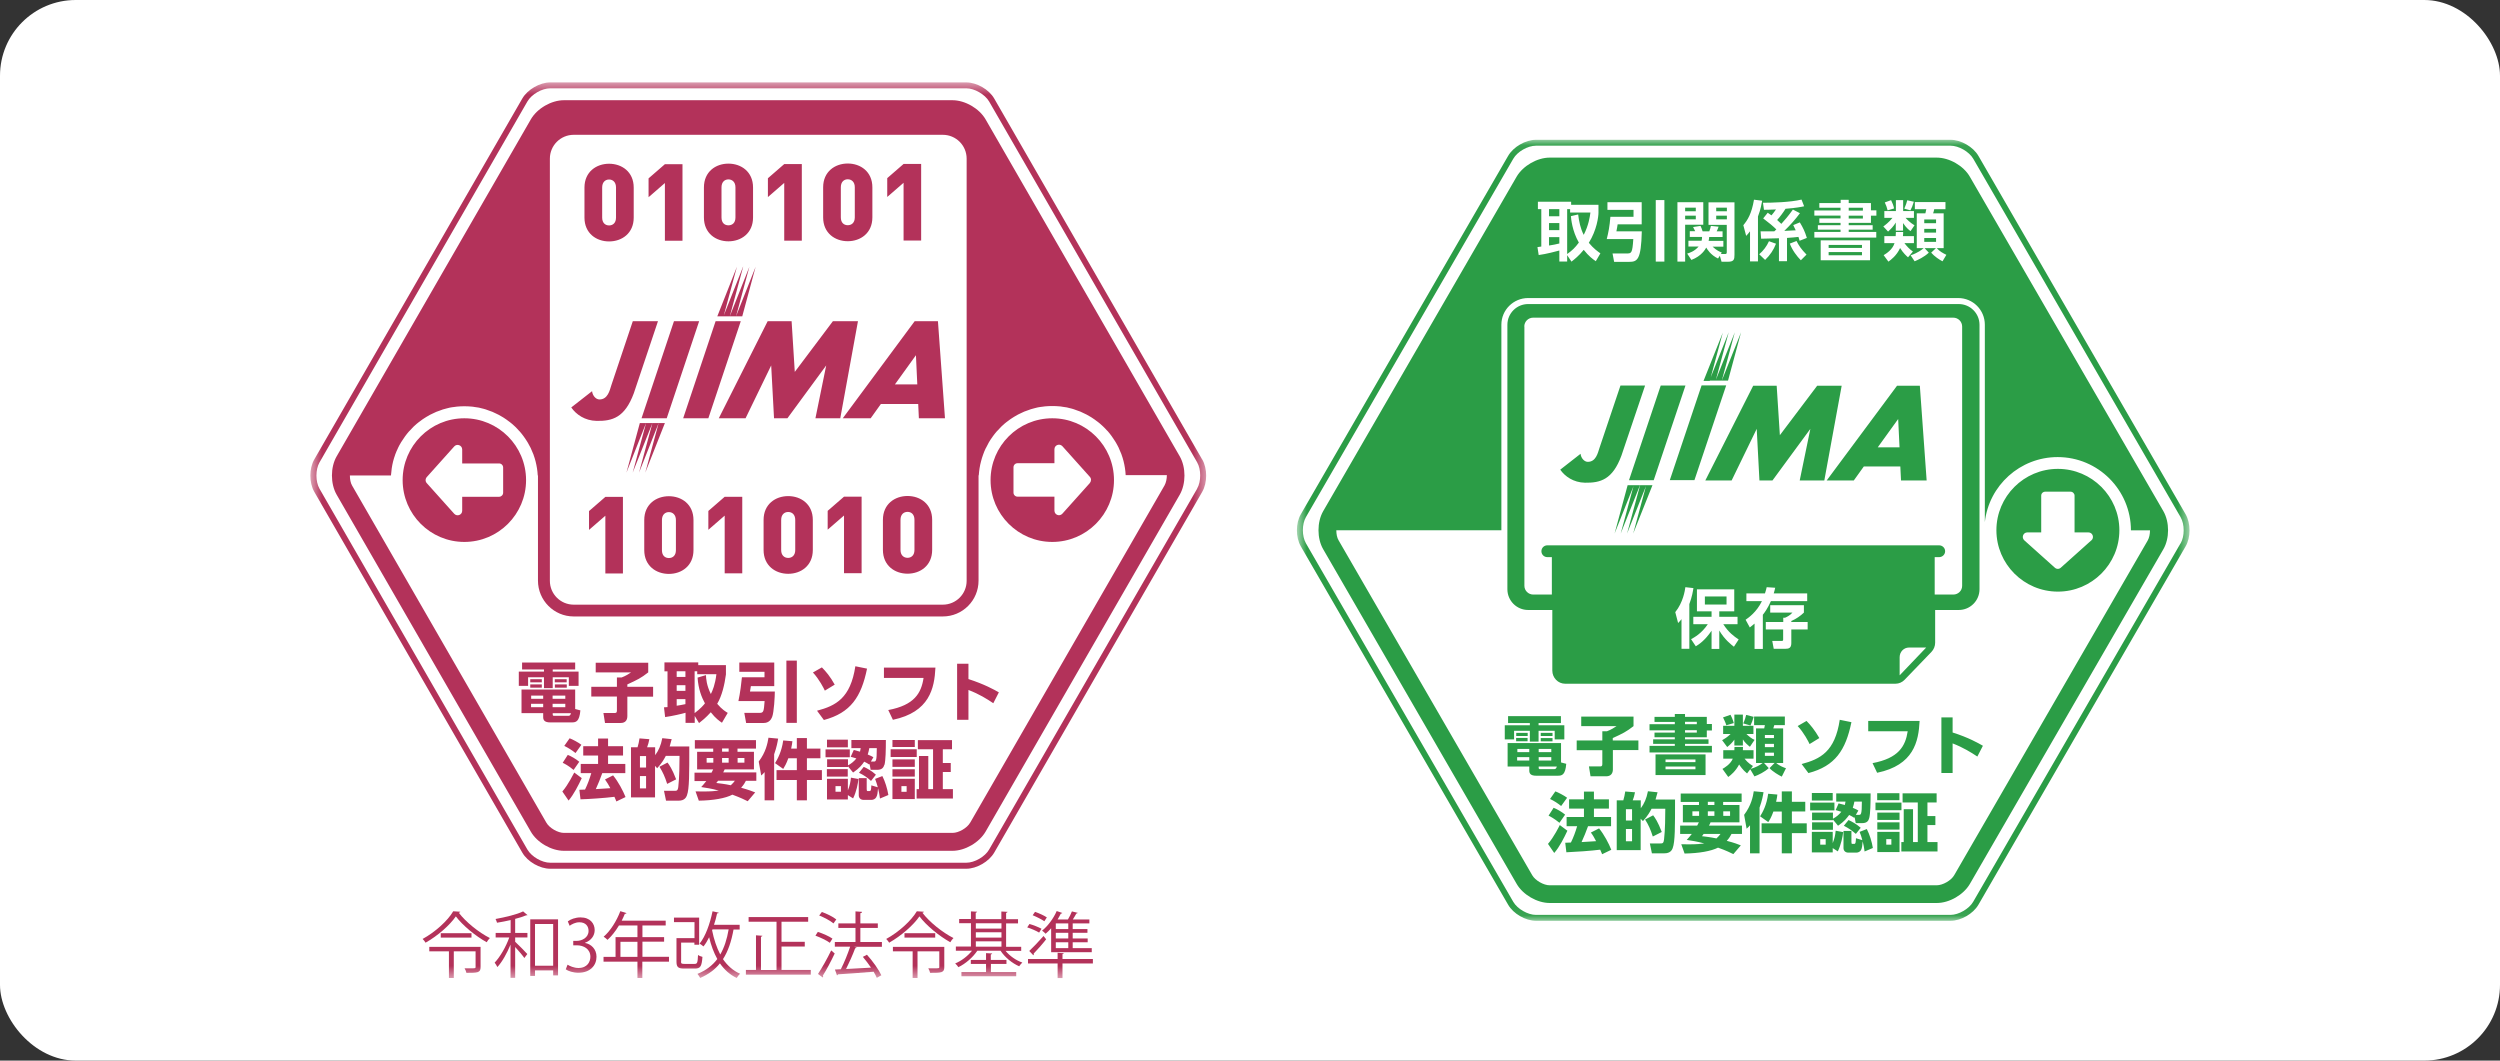<svg width="198" height="84" viewBox="0 0 198 84" fill="none" xmlns="http://www.w3.org/2000/svg">
<rect x="0" y="0" width="198" height="84" fill="#333333" stroke="none"/>
<rect width="198" height="84" rx="6" fill="white"/>
<mask id="mask0_1255_1935" style="mask-type:luminance" maskUnits="userSpaceOnUse" x="24" y="6" width="72" height="72">
<path d="M95.532 6.526H24.585V77.474H95.532V6.526Z" fill="white"/>
</mask>
<g mask="url(#mask0_1255_1935)">
<path d="M36.776 33.128C34.081 33.128 31.889 35.32 31.889 38.025C31.889 40.729 34.081 42.921 36.776 42.921C39.471 42.921 41.664 40.729 41.664 38.025C41.664 35.32 39.471 33.128 36.776 33.128ZM39.849 39.022C39.849 39.201 39.705 39.345 39.525 39.345H36.606V40.45C36.606 40.783 36.201 40.935 35.977 40.693L33.803 38.267C33.677 38.132 33.677 37.926 33.803 37.782L35.977 35.356C36.192 35.114 36.606 35.266 36.606 35.599V36.704H39.525C39.705 36.704 39.849 36.848 39.849 37.027V39.031V39.022ZM83.341 33.128C80.645 33.128 78.453 35.32 78.453 38.025C78.453 40.729 80.645 42.921 83.341 42.921C86.036 42.921 88.228 40.729 88.228 38.025C88.228 35.32 86.036 33.128 83.341 33.128ZM86.314 38.258L84.14 40.684C83.916 40.935 83.511 40.774 83.511 40.441V39.336H80.592C80.412 39.336 80.268 39.192 80.268 39.013V37.009C80.268 36.83 80.412 36.686 80.592 36.686H83.511V35.581C83.511 35.248 83.916 35.096 84.14 35.338L86.314 37.764C86.44 37.899 86.44 38.105 86.314 38.249M45.967 56.262L45.554 56.154V54.609H41.304V56.478H43.02V56.801C43.02 57.044 43.146 57.214 43.568 57.214H45.284C45.608 57.214 45.886 57.169 45.967 56.262ZM43.02 56.011H42.059V55.741H43.02V56.011ZM43.02 55.346H42.068V55.094H43.02V55.346ZM43.766 55.094H44.772V55.346H43.766V55.094ZM43.766 55.741H44.772V56.011H43.766V55.741ZM44.961 56.693H43.874C43.793 56.693 43.775 56.648 43.775 56.577V56.487H45.221C45.167 56.693 45.096 56.693 44.97 56.693M41.825 54.322H41.089V53.19H43.083V53.019H41.349V52.471H45.554V53.019H43.775V53.19H45.823V54.322H45.051V53.639H43.775V54.501H43.083V53.639H41.825V54.322ZM44.88 54.043H43.937V53.791H44.88V54.043ZM41.996 54.205H42.912V54.465H41.996V54.205ZM43.946 54.205H44.889V54.465H43.946V54.205ZM42.912 54.043H41.996V53.791H42.912V54.043ZM51.726 55.175H49.686V56.72C49.686 57.035 49.525 57.259 49.165 57.259H47.916L47.791 56.469H48.671C48.761 56.469 48.86 56.469 48.86 56.289V55.166H46.83V54.394H48.86V53.657H49.228C49.534 53.549 49.857 53.342 49.983 53.252H47.18V52.489H51.34V53.252C50.773 53.702 50.468 53.845 49.686 54.205V54.394H51.726V55.166V55.175ZM56.299 56.415C56.667 56.891 56.99 57.116 57.179 57.241L57.637 56.46C57.485 56.37 57.179 56.19 56.802 55.741C57.179 55.112 57.386 54.223 57.494 53.414V52.678H55.301V52.462H52.624V53.172H52.867V56.002C52.696 56.02 52.678 56.02 52.588 56.02L52.678 56.792C53.253 56.711 54.026 56.532 54.295 56.451V57.25H55.023V56.702L55.364 57.268C55.571 57.107 55.894 56.855 56.299 56.406M54.286 55.768C54.044 55.822 53.765 55.867 53.594 55.894V55.373H54.286V55.768ZM54.286 54.717H53.594V54.268H54.286V54.717ZM54.286 53.612H53.594V53.163H54.286V53.612ZM55.014 53.163H55.221V53.396H56.739C56.64 54.223 56.433 54.708 56.299 54.968C55.957 54.277 55.921 53.738 55.912 53.468L55.248 53.666C55.31 54.582 55.571 55.229 55.831 55.705C55.742 55.822 55.49 56.127 55.014 56.478V53.163ZM63.109 57.25H62.282V52.318H63.109V57.25ZM60.548 53.639V53.208H58.554V52.471H61.321V54.34H59.47C59.434 54.546 59.434 54.564 59.398 54.771H61.366C61.366 55.121 61.303 56.424 61.15 56.792C61.069 56.999 60.881 57.259 60.494 57.259H59.093L58.949 56.46H60.162C60.485 56.46 60.494 56.334 60.557 55.525H58.482C58.617 54.923 58.733 53.98 58.76 53.639H60.548ZM65.247 57.017L64.708 56.289C66.199 55.894 67.358 55.301 67.744 52.767L68.67 52.956C68.212 55.193 67.376 56.46 65.247 57.026M65.328 54.699C65.247 54.519 64.879 53.791 64.384 53.261L65.094 52.857C65.418 53.19 65.741 53.558 66.109 54.223L65.328 54.699ZM73.144 53.693H70.008V52.875H74.087C74.006 54.519 73.62 56.397 70.718 57.008L70.35 56.235C72.416 55.849 72.964 54.897 73.144 53.702M76.701 53.782C77.959 54.187 78.75 54.627 79.109 54.834L78.669 55.696C78.166 55.355 77.564 54.977 76.701 54.645V57.008H75.803V52.57H76.701V53.774V53.782ZM46.048 58.984L45.581 59.64C45.311 59.425 45.033 59.245 44.691 59.074L45.114 58.472C45.302 58.535 45.85 58.823 46.039 58.984M44.961 59.784C45.185 59.865 45.617 60.107 45.877 60.332L45.428 60.979C45.006 60.628 44.727 60.494 44.566 60.413L44.97 59.784H44.961ZM48.563 61.419C48.968 61.913 49.345 62.632 49.543 63.126L48.815 63.476C48.77 63.368 48.761 63.315 48.662 63.108C47.962 63.198 46.686 63.288 45.976 63.306L45.886 62.551C46.021 62.551 46.29 62.533 46.335 62.533C46.533 62.129 46.695 61.697 46.83 61.23H45.994V60.503H47.368V59.838H46.192V59.101H47.368V58.49H48.159V59.101H49.345V59.838H48.159V60.503H49.525V61.23H47.701C47.548 61.662 47.377 62.084 47.189 62.497C47.27 62.497 48.204 62.434 48.339 62.425C48.222 62.201 48.069 61.94 47.916 61.733L48.572 61.401L48.563 61.419ZM46.075 61.626C45.823 62.174 45.437 62.928 45.033 63.404L44.538 62.686C45.015 62.138 45.428 61.266 45.482 61.185L46.084 61.635L46.075 61.626ZM53.217 58.544L52.453 58.463C52.337 59.056 52.166 59.434 51.888 59.811V59.182H51.25C51.34 58.957 51.366 58.832 51.429 58.544L50.648 58.481C50.621 58.688 50.558 58.993 50.495 59.182H49.974V63.153H51.879V60.655L52.049 60.844C52.435 60.422 52.606 60.107 52.732 59.865H53.819C53.819 60.404 53.81 61.59 53.72 62.326C53.684 62.632 53.577 62.632 53.442 62.632H52.588L52.75 63.413H53.756C54.214 63.413 54.349 63.144 54.403 63C54.601 62.479 54.592 61.248 54.592 59.119H53.038C53.091 58.948 53.127 58.823 53.199 58.535M51.169 62.443H50.684V61.464H51.169V62.443ZM51.169 60.79H50.684V59.883H51.169V60.79ZM52.84 62.084C52.66 61.518 52.507 61.176 52.229 60.727L52.867 60.395C53.011 60.584 53.244 60.916 53.55 61.724L52.84 62.084ZM57.395 60.934H59.713V59.541H58.41V59.29H59.874V58.616H55.032V59.29H56.487V59.541H55.212V60.934H56.487C56.469 60.979 56.398 61.105 56.353 61.194H55.005V61.859H55.939C55.778 62.066 55.652 62.21 55.535 62.335C55.885 62.389 56.353 62.452 56.928 62.614C56.667 62.65 56.317 62.686 55.679 62.686C55.463 62.686 55.346 62.686 55.086 62.677L55.346 63.413C56.496 63.395 57.458 63.225 58.006 62.937C58.661 63.18 59.012 63.351 59.218 63.458L59.811 62.758C59.605 62.677 59.29 62.551 58.697 62.389C58.904 62.156 59.003 61.985 59.075 61.841H59.901V61.176H57.278C57.35 61.042 57.368 60.997 57.404 60.916M56.496 60.404H55.966V60.035H56.496V60.404ZM58.419 60.035H58.958V60.404H58.419V60.035ZM57.188 59.281H57.709V59.532H57.188V59.281ZM57.188 60.035H57.709V60.404H57.188V60.035ZM58.203 61.832C58.122 61.94 58.051 62.039 57.88 62.192C57.386 62.084 57.008 62.048 56.73 62.012C56.811 61.922 56.82 61.895 56.874 61.832H58.212H58.203ZM61.626 58.508C61.59 58.733 61.518 59.164 61.312 59.739V63.386H60.557V61.15C60.44 61.284 60.404 61.32 60.288 61.419L60.09 60.314C60.656 59.577 60.791 58.867 60.863 58.427L61.635 58.499L61.626 58.508ZM63.908 60.997H65.094V61.778H63.908V63.386H63.109V61.778H61.501V60.997H63.109V60.053H62.435C62.273 60.503 62.156 60.691 62.031 60.898L61.384 60.44C61.581 60.125 61.905 59.541 62.031 58.643L62.758 58.706C62.74 58.858 62.722 59.02 62.659 59.29H63.109V58.454H63.908V59.29H64.977V60.053H63.908V60.997ZM65.498 58.58H67.151V59.191H65.498V58.58ZM67.151 62.578V61.679H65.498V63.315H67.151V62.973L67.565 63.234C67.834 62.695 67.951 62.057 67.987 61.697L67.394 61.59C67.367 61.922 67.295 62.245 67.16 62.578M66.603 62.704H66.172V62.264H66.603V62.704ZM69.883 61.464C70.098 61.877 70.278 62.47 70.359 62.964L69.694 63.243C69.649 62.901 69.613 62.713 69.541 62.434C69.514 62.758 69.496 62.973 69.397 63.144C69.317 63.288 69.146 63.351 69.029 63.351H68.4C68.149 63.351 68.014 63.189 68.014 62.982V61.626H68.643V62.506C68.643 62.614 68.661 62.65 68.706 62.65H68.876C68.975 62.65 68.993 62.56 69.011 62.201L69.523 62.353C69.451 62.075 69.388 61.913 69.308 61.688L69.883 61.464ZM67.304 59.973H65.382V59.353H67.304V59.973ZM68.409 60.736C68.625 60.826 69.056 61.06 69.371 61.356L68.984 61.85C68.688 61.572 68.427 61.401 68.032 61.203L68.409 60.736ZM70.053 60.566C70.143 60.215 70.161 59.389 70.161 58.607H67.43V59.254H68.167C68.149 59.362 68.14 59.416 68.113 59.532C67.924 59.478 67.825 59.452 67.619 59.398L67.376 59.937C67.628 60.008 67.672 60.017 67.825 60.071C67.637 60.305 67.412 60.485 67.16 60.619V60.134H65.507V60.745H67.16V60.691L67.565 61.185C68.077 60.835 68.274 60.575 68.445 60.323C68.616 60.404 68.715 60.467 68.84 60.547L68.867 60.494L68.957 60.97H69.469C69.838 60.97 69.972 60.808 70.044 60.566M69.218 60.314H68.975L69.173 59.973C69.056 59.901 68.966 59.856 68.724 59.757C68.796 59.541 68.814 59.425 68.849 59.254H69.442C69.442 60.296 69.371 60.314 69.209 60.314M65.489 60.916H67.142V61.509H65.489V60.916ZM70.682 63.288H72.452V61.679H70.682V63.288ZM71.392 62.264H71.805V62.713H71.392V62.264ZM70.682 60.925H72.452V61.509H70.682V60.925ZM74.662 62.497H75.471V63.243H72.596V62.497H72.784V59.874H73.521V62.497H73.898V59.344H72.695V58.616H75.399V59.344H74.671V60.431H75.3V61.141H74.671V62.497H74.662ZM70.682 60.143H72.452V60.736H70.682V60.143ZM70.682 58.607H72.452V59.164H70.682V58.607ZM72.605 59.955H70.538V59.344H72.605V59.955ZM95.191 36.353L78.741 7.802C78.328 7.083 77.357 6.526 76.531 6.526H43.577C42.751 6.526 41.78 7.092 41.367 7.802L24.89 36.389C24.477 37.108 24.477 38.231 24.89 38.95L41.367 67.528C41.78 68.247 42.751 68.804 43.577 68.804H76.531C77.357 68.804 78.328 68.238 78.741 67.528L95.218 38.95C95.631 38.231 95.631 37.108 95.218 36.389M94.813 38.707L78.337 67.286C78.013 67.852 77.187 68.328 76.531 68.328H43.577C42.921 68.328 42.104 67.852 41.771 67.286L25.304 38.707C24.98 38.141 24.98 37.189 25.304 36.623L41.771 8.036C42.095 7.47 42.921 6.994 43.577 6.994H76.531C77.178 6.994 78.004 7.47 78.337 8.036L94.813 36.614C95.137 37.18 95.137 38.132 94.813 38.698M78.058 9.455C77.564 8.593 76.432 7.937 75.435 7.937H44.664C43.667 7.937 42.544 8.584 42.041 9.455L26.66 36.147C26.166 37.009 26.166 38.312 26.66 39.175L42.041 65.866C42.535 66.729 43.667 67.384 44.664 67.384H75.435C76.432 67.384 77.555 66.729 78.058 65.866L93.439 39.175C93.933 38.312 93.933 37.009 93.439 36.147L78.058 9.455ZM43.55 37.656V12.564C43.55 11.521 44.395 10.677 45.437 10.677H74.671C75.713 10.677 76.558 11.521 76.558 12.564V46.002C76.558 47.044 75.713 47.889 74.671 47.889H45.437C44.395 47.889 43.55 47.044 43.55 46.002V37.665V37.656ZM76.836 65.156C76.594 65.579 75.929 65.965 75.444 65.965H44.664C44.179 65.965 43.514 65.579 43.272 65.156L27.891 38.465C27.765 38.258 27.711 37.953 27.711 37.656H30.964C30.991 37.279 31.044 36.901 31.134 36.542C31.179 36.362 31.233 36.192 31.296 36.021C31.296 36.021 31.296 36.021 31.296 36.012C31.359 35.85 31.422 35.68 31.503 35.527C31.503 35.527 31.503 35.509 31.512 35.5C31.584 35.347 31.664 35.194 31.754 35.051C31.754 35.033 31.772 35.024 31.781 35.006C31.862 34.871 31.952 34.736 32.051 34.602C32.069 34.584 32.078 34.566 32.096 34.539C32.185 34.413 32.284 34.296 32.383 34.179C32.41 34.152 32.428 34.125 32.455 34.107C32.554 34 32.653 33.892 32.751 33.793C32.787 33.757 32.814 33.73 32.85 33.703C32.949 33.613 33.048 33.523 33.156 33.443C33.201 33.407 33.246 33.38 33.291 33.344C33.389 33.272 33.488 33.191 33.596 33.128C33.65 33.092 33.713 33.056 33.767 33.02C33.865 32.958 33.964 32.904 34.063 32.85C34.135 32.814 34.207 32.787 34.27 32.751C34.36 32.706 34.458 32.661 34.557 32.616C34.638 32.58 34.719 32.553 34.809 32.526C34.899 32.49 34.989 32.463 35.078 32.427C35.177 32.401 35.276 32.373 35.375 32.347C35.456 32.329 35.536 32.302 35.626 32.284C35.743 32.257 35.869 32.248 35.995 32.23C36.058 32.23 36.13 32.203 36.192 32.203C36.381 32.185 36.579 32.176 36.776 32.176C36.974 32.176 37.163 32.185 37.36 32.203C37.432 32.203 37.495 32.221 37.558 32.23C37.684 32.248 37.8 32.266 37.926 32.284C38.007 32.302 38.088 32.329 38.178 32.347C38.277 32.373 38.376 32.392 38.474 32.427C38.564 32.454 38.654 32.49 38.744 32.526C38.825 32.553 38.914 32.58 38.995 32.616C39.094 32.661 39.184 32.706 39.283 32.751C39.355 32.787 39.427 32.814 39.489 32.85C39.588 32.904 39.687 32.967 39.786 33.02C39.84 33.056 39.903 33.083 39.957 33.128C40.065 33.191 40.163 33.272 40.262 33.344C40.307 33.38 40.352 33.407 40.397 33.443C40.505 33.523 40.603 33.613 40.702 33.703C40.738 33.73 40.765 33.757 40.801 33.793C40.909 33.892 40.999 34 41.098 34.107C41.125 34.134 41.143 34.161 41.169 34.179C41.268 34.296 41.367 34.413 41.457 34.539C41.475 34.557 41.484 34.584 41.502 34.602C41.601 34.736 41.682 34.871 41.771 35.006C41.771 35.024 41.789 35.033 41.798 35.051C41.879 35.194 41.96 35.347 42.041 35.5C42.041 35.5 42.041 35.518 42.05 35.527C42.122 35.689 42.194 35.85 42.257 36.012C42.257 36.012 42.257 36.012 42.257 36.021C42.319 36.192 42.373 36.362 42.418 36.542C42.508 36.901 42.571 37.27 42.589 37.656H42.607V38.007V45.984C42.607 47.548 43.874 48.823 45.437 48.823H74.671C76.234 48.823 77.501 47.557 77.501 45.984V37.647H77.519C77.546 37.27 77.6 36.892 77.699 36.533C77.744 36.353 77.797 36.183 77.86 36.012C77.923 35.832 77.986 35.671 78.067 35.509C78.067 35.509 78.067 35.491 78.085 35.482C78.157 35.329 78.238 35.176 78.319 35.033C78.328 35.015 78.337 35.006 78.346 34.988C78.426 34.853 78.516 34.718 78.615 34.584C78.633 34.566 78.642 34.548 78.66 34.521C78.75 34.395 78.849 34.278 78.948 34.161C78.975 34.134 78.992 34.107 79.019 34.09C79.118 33.982 79.217 33.874 79.316 33.775C79.352 33.739 79.379 33.712 79.415 33.685C79.513 33.595 79.612 33.505 79.72 33.425C79.765 33.389 79.81 33.362 79.855 33.326C79.954 33.254 80.052 33.173 80.16 33.11C80.214 33.074 80.277 33.038 80.331 33.002C80.43 32.94 80.529 32.886 80.627 32.832C80.699 32.796 80.771 32.769 80.834 32.733C80.933 32.688 81.023 32.643 81.122 32.598C81.203 32.562 81.283 32.535 81.373 32.508C81.463 32.472 81.553 32.445 81.643 32.41C81.742 32.383 81.84 32.355 81.939 32.329C82.02 32.311 82.101 32.284 82.191 32.266C82.308 32.239 82.433 32.23 82.559 32.212C82.631 32.212 82.694 32.185 82.757 32.185C82.945 32.167 83.143 32.158 83.341 32.158C83.538 32.158 83.736 32.167 83.925 32.185C83.996 32.185 84.059 32.203 84.122 32.212C84.248 32.23 84.365 32.248 84.491 32.266C84.572 32.284 84.652 32.311 84.742 32.329C84.841 32.355 84.94 32.373 85.039 32.41C85.129 32.436 85.218 32.472 85.308 32.508C85.389 32.535 85.479 32.562 85.56 32.598C85.659 32.643 85.748 32.688 85.847 32.733C85.919 32.769 85.991 32.796 86.054 32.832C86.153 32.886 86.251 32.949 86.35 33.002C86.404 33.038 86.467 33.065 86.521 33.11C86.629 33.173 86.728 33.254 86.826 33.326C86.871 33.362 86.916 33.389 86.961 33.425C87.069 33.505 87.168 33.595 87.267 33.685C87.303 33.721 87.33 33.748 87.366 33.775C87.473 33.874 87.572 33.982 87.662 34.081C87.689 34.107 87.707 34.134 87.734 34.152C87.833 34.269 87.932 34.386 88.021 34.512C88.039 34.53 88.048 34.557 88.066 34.575C88.165 34.709 88.246 34.844 88.336 34.979C88.336 34.997 88.354 35.006 88.363 35.024C88.453 35.168 88.525 35.32 88.605 35.473C88.605 35.473 88.605 35.491 88.614 35.5C88.686 35.662 88.758 35.823 88.821 35.985C88.821 35.985 88.821 35.985 88.821 35.994C88.884 36.165 88.938 36.336 88.983 36.515C89.073 36.874 89.135 37.243 89.153 37.629H92.415C92.415 37.926 92.352 38.222 92.235 38.438L76.854 65.129L76.836 65.156ZM58.365 21.125L57.305 25.052H56.811L58.365 21.125ZM58.859 21.125L57.799 25.052H57.296L58.85 21.125H58.859ZM59.353 21.125L58.293 25.052H57.799L59.353 21.125ZM58.293 25.052L59.847 21.125L58.787 25.052H58.293ZM51.106 37.431L52.166 33.505H52.66L51.106 37.431ZM50.612 37.431L51.672 33.505H52.166L50.612 37.431ZM51.169 33.505H51.672L50.109 37.431L51.169 33.505ZM50.675 33.505H51.169L49.614 37.431L50.675 33.505ZM45.248 32.266L46.892 30.981C46.928 31.331 47.189 31.637 47.476 31.637C48.132 31.637 48.285 30.936 48.42 30.505L50.118 25.438H52.112L50.199 31.143C49.48 33.083 48.501 33.353 47.252 33.335C46.317 33.317 45.626 32.823 45.248 32.275M53.379 25.438H55.373L52.804 33.128H50.809L53.379 25.438ZM56.101 33.128H54.107L56.676 25.438H58.67L56.101 33.128ZM64.582 33.128L65.436 28.942L62.363 33.128H61.303L61.078 28.942L59.048 33.128H56.928L60.8 25.438H62.695L62.947 29.454L65.966 25.438H67.951L66.549 33.128H64.564H64.582ZM66.756 33.128H68.957L69.766 31.996H72.722L72.775 33.128H74.842L74.285 25.438H72.443L66.747 33.128H66.756ZM72.65 30.442H70.88L72.542 28.133L72.65 30.442ZM48.24 19.122C49.246 19.122 50.19 18.484 50.19 17.235V14.855C50.19 13.606 49.246 12.968 48.24 12.968C47.234 12.968 46.29 13.606 46.29 14.855V17.235C46.29 18.484 47.234 19.122 48.24 19.122ZM47.692 14.846C47.692 14.423 47.944 14.217 48.24 14.217C48.536 14.217 48.788 14.423 48.788 14.846V17.235C48.788 17.658 48.536 17.855 48.24 17.855C47.944 17.855 47.692 17.658 47.692 17.235V14.846ZM52.66 14.495L51.366 15.618V14.127L52.66 13.004H54.053V19.068H52.66V14.495ZM57.691 19.113C58.697 19.113 59.641 18.475 59.641 17.226V14.846C59.641 13.597 58.697 12.959 57.691 12.959C56.685 12.959 55.751 13.597 55.751 14.846V17.226C55.751 18.475 56.694 19.113 57.691 19.113ZM57.143 14.837C57.143 14.414 57.395 14.208 57.691 14.208C57.988 14.208 58.248 14.414 58.248 14.837V17.226C58.248 17.649 57.997 17.846 57.691 17.846C57.386 17.846 57.143 17.649 57.143 17.226V14.837ZM62.111 14.486L60.818 15.609V14.118L62.111 12.995H63.504V19.059H62.111V14.486ZM67.142 19.104C68.149 19.104 69.092 18.466 69.092 17.217V14.837C69.092 13.588 68.149 12.95 67.142 12.95C66.136 12.95 65.193 13.588 65.193 14.837V17.217C65.193 18.466 66.136 19.104 67.142 19.104ZM66.594 14.828C66.594 14.405 66.846 14.199 67.142 14.199C67.439 14.199 67.7 14.405 67.7 14.828V17.217C67.7 17.64 67.448 17.837 67.142 17.837C66.837 17.837 66.594 17.64 66.594 17.217V14.828ZM71.563 14.477L70.269 15.6V14.109L71.563 12.986H72.955V19.05H71.563V14.477ZM47.944 39.354H49.336V45.418H47.944V40.846L46.65 41.968V40.477L47.944 39.354ZM52.975 39.3C51.968 39.3 51.025 39.938 51.025 41.187V43.568C51.025 44.816 51.968 45.454 52.975 45.454C53.981 45.454 54.924 44.816 54.924 43.568V41.187C54.924 39.938 53.981 39.3 52.975 39.3ZM53.532 43.577C53.532 43.999 53.28 44.197 52.975 44.197C52.669 44.197 52.426 43.999 52.426 43.577V41.187C52.426 40.765 52.678 40.558 52.975 40.558C53.271 40.558 53.532 40.765 53.532 41.187V43.577ZM57.395 39.345H58.787V45.409H57.395V40.837L56.101 41.959V40.468L57.395 39.345ZM62.426 39.291C61.42 39.291 60.476 39.929 60.476 41.178V43.559C60.476 44.807 61.42 45.445 62.426 45.445C63.432 45.445 64.375 44.807 64.375 43.559V41.178C64.375 39.929 63.432 39.291 62.426 39.291ZM62.983 43.568C62.983 43.99 62.722 44.188 62.426 44.188C62.129 44.188 61.869 43.99 61.869 43.568V41.178C61.869 40.756 62.12 40.549 62.426 40.549C62.731 40.549 62.983 40.756 62.983 41.178V43.568ZM66.846 39.336H68.239V45.4H66.846V40.828L65.552 41.95V40.459L66.846 39.336ZM71.877 39.282C70.871 39.282 69.927 39.92 69.927 41.169V43.55C69.927 44.798 70.871 45.436 71.877 45.436C72.883 45.436 73.827 44.798 73.827 43.55V41.169C73.827 39.92 72.883 39.282 71.877 39.282ZM72.425 43.559C72.425 43.981 72.174 44.179 71.877 44.179C71.581 44.179 71.32 43.981 71.32 43.559V41.169C71.32 40.747 71.572 40.54 71.877 40.54C72.183 40.54 72.425 40.747 72.425 41.169V43.559Z" fill="#B3325A"/>
<path d="M36.453 72.209C36.444 72.254 36.399 72.281 36.336 72.29C36.893 73.026 37.926 73.853 38.798 74.293C38.708 74.383 38.609 74.509 38.546 74.626C37.657 74.131 36.642 73.296 36.103 72.577C35.635 73.26 34.692 74.104 33.704 74.661C33.659 74.581 33.551 74.437 33.47 74.365C34.459 73.826 35.456 72.927 35.896 72.173L36.453 72.209ZM38.061 74.994V76.602C38.061 77.042 37.828 77.051 36.938 77.051C36.92 76.934 36.857 76.791 36.794 76.692C36.974 76.692 37.136 76.692 37.27 76.692C37.63 76.692 37.666 76.692 37.666 76.593V75.344H35.941V77.456H35.555V75.344H34V74.994H38.061ZM34.908 73.907H37.342V74.257H34.908V73.907Z" fill="#B3325A"/>
<path d="M40.424 72.873C40.074 72.954 39.705 73.026 39.364 73.08C39.346 72.999 39.292 72.873 39.247 72.784C40.038 72.64 40.945 72.424 41.43 72.182L41.781 72.478C41.781 72.478 41.745 72.496 41.664 72.496C41.43 72.595 41.134 72.694 40.801 72.775V73.889H41.772V74.248H40.801V74.589C41.044 74.805 41.619 75.398 41.763 75.56L41.529 75.874C41.394 75.676 41.062 75.29 40.801 75.003V77.446H40.433V74.814C40.154 75.497 39.768 76.189 39.391 76.593C39.346 76.485 39.247 76.332 39.175 76.242C39.606 75.793 40.074 74.985 40.334 74.248H39.256V73.889H40.442V72.864L40.424 72.873ZM41.996 72.811H44.197V77.249H43.811V76.853H42.373V77.294H41.996V72.811ZM42.373 76.485H43.811V73.179H42.373V76.485Z" fill="#B3325A"/>
<path d="M46.318 74.679C46.812 74.76 47.243 75.164 47.243 75.775C47.243 76.449 46.758 77.042 45.805 77.042C45.383 77.042 44.997 76.907 44.808 76.772L44.952 76.404C45.105 76.503 45.446 76.665 45.814 76.665C46.524 76.665 46.758 76.162 46.758 75.775C46.758 75.155 46.228 74.868 45.68 74.868H45.401V74.517H45.68C46.084 74.517 46.614 74.266 46.614 73.727C46.614 73.359 46.389 73.044 45.886 73.044C45.572 73.044 45.284 73.197 45.114 73.323L44.97 72.972C45.176 72.81 45.572 72.658 45.976 72.658C46.749 72.658 47.099 73.152 47.099 73.664C47.099 74.104 46.821 74.49 46.327 74.67V74.688L46.318 74.679Z" fill="#B3325A"/>
<path d="M52.984 75.785V76.162H50.872V77.456H50.486V76.162H47.8V75.785H48.752V74.221H50.486V73.296H49.022C48.752 73.745 48.438 74.15 48.114 74.437C48.051 74.365 47.899 74.248 47.809 74.186C48.339 73.736 48.833 72.946 49.13 72.164L49.615 72.317C49.597 72.371 49.543 72.38 49.489 72.371C49.417 72.559 49.327 72.739 49.237 72.919H52.723V73.296H50.881V74.221H52.597V74.581H50.881V75.776H52.993L52.984 75.785ZM49.139 75.785H50.486V74.59H49.139V75.785Z" fill="#B3325A"/>
<path d="M53.936 76.144C53.936 76.314 53.972 76.341 54.214 76.341H55.014C55.221 76.341 55.257 76.252 55.283 75.632C55.364 75.695 55.517 75.757 55.634 75.784C55.58 76.53 55.472 76.71 55.05 76.71H54.188C53.711 76.71 53.577 76.602 53.577 76.153V74.302H55.005V73.035H53.379V72.676H55.373V74.823H54.996V74.653H53.945V76.144H53.936ZM58.581 73.619H58.096C57.925 74.563 57.664 75.344 57.26 75.964C57.61 76.476 58.06 76.88 58.617 77.123C58.527 77.195 58.41 77.348 58.347 77.456C57.799 77.195 57.368 76.8 57.017 76.296C56.631 76.791 56.11 77.168 55.454 77.456C55.409 77.366 55.31 77.213 55.239 77.132C55.912 76.862 56.425 76.467 56.811 75.955C56.532 75.452 56.317 74.877 56.164 74.23C56.029 74.509 55.877 74.76 55.715 74.958C55.643 74.895 55.499 74.787 55.409 74.733C55.877 74.158 56.227 73.17 56.434 72.173L56.919 72.281C56.91 72.326 56.865 72.344 56.793 72.344C56.73 72.649 56.649 72.945 56.55 73.242H58.581V73.601V73.619ZM56.425 73.619L56.398 73.682C56.541 74.401 56.757 75.039 57.044 75.596C57.359 75.057 57.575 74.392 57.709 73.61H56.425V73.619Z" fill="#B3325A"/>
<path d="M61.905 76.817H64.214V77.195H59.075V76.817H59.874V74.077L60.386 74.113C60.386 74.113 60.351 74.176 60.27 74.194V76.826H61.501V72.999H59.29V72.631H64.007V72.999H61.896V74.589H63.738V74.967H61.896V76.835L61.905 76.817Z" fill="#B3325A"/>
<path d="M64.78 73.808C65.175 73.933 65.678 74.158 65.93 74.338L65.723 74.67C65.472 74.482 64.977 74.248 64.582 74.104L64.771 73.808H64.78ZM64.789 77.132C65.085 76.683 65.516 75.928 65.831 75.272C66.055 75.461 66.082 75.488 66.109 75.515C65.822 76.126 65.445 76.835 65.166 77.276C65.184 77.303 65.193 77.329 65.193 77.356C65.193 77.383 65.184 77.41 65.166 77.419L64.789 77.141V77.132ZM65.094 72.227C65.49 72.37 65.984 72.613 66.235 72.82L66.011 73.134C65.768 72.927 65.283 72.667 64.879 72.505L65.094 72.227ZM69.847 74.616V74.985H67.646L67.852 75.048C67.852 75.048 67.789 75.102 67.727 75.11C67.547 75.596 67.259 76.242 67.008 76.746C67.601 76.71 68.302 76.683 68.984 76.638C68.787 76.341 68.553 76.045 68.337 75.784L68.661 75.614C69.11 76.108 69.595 76.79 69.802 77.24L69.442 77.446C69.389 77.303 69.299 77.141 69.191 76.961C68.149 77.051 67.062 77.123 66.37 77.168C66.361 77.213 66.325 77.24 66.289 77.249L66.127 76.79L66.594 76.763C66.855 76.26 67.151 75.524 67.331 74.976H66.118V74.607H67.754V73.493H66.397V73.134H67.754V72.182L68.275 72.218C68.275 72.272 68.221 72.316 68.14 72.325V73.134H69.523V73.493H68.14V74.607H69.847V74.616Z" fill="#B3325A"/>
<path d="M73.171 72.209C73.162 72.254 73.117 72.281 73.054 72.29C73.611 73.026 74.644 73.853 75.516 74.293C75.426 74.383 75.327 74.509 75.264 74.626C74.375 74.131 73.359 73.296 72.82 72.577C72.353 73.26 71.401 74.104 70.422 74.661C70.368 74.581 70.269 74.437 70.188 74.365C71.176 73.826 72.165 72.927 72.614 72.173L73.171 72.209ZM74.788 74.994V76.602C74.788 77.042 74.554 77.051 73.665 77.051C73.638 76.934 73.584 76.791 73.521 76.692C73.692 76.692 73.863 76.692 73.997 76.692C74.357 76.692 74.393 76.692 74.393 76.593V75.344H72.668V77.456H72.281V75.344H70.718V74.994H74.779H74.788ZM71.635 73.907H74.069V74.257H71.635V73.907Z" fill="#B3325A"/>
<path d="M80.897 75.308H79.639C79.972 75.712 80.466 76.063 80.969 76.234C80.888 76.305 80.78 76.44 80.718 76.53C80.16 76.287 79.585 75.82 79.244 75.299H77.402C77.043 75.838 76.459 76.332 75.902 76.602C75.848 76.512 75.74 76.377 75.65 76.305C76.136 76.108 76.648 75.721 76.98 75.299H75.704V74.967H76.899V73.116H75.965V72.784H76.899V72.182L77.393 72.209C77.393 72.209 77.357 72.272 77.277 72.29V72.793H79.307V72.191L79.801 72.218C79.801 72.218 79.765 72.29 79.684 72.298V72.802H80.628V73.134H79.684V74.985H80.879V75.317L80.897 75.308ZM78.48 76.341V76.988H80.484V77.32H76.145V76.988H78.094V76.341H76.89V76.027H78.094V75.488L78.588 75.515C78.588 75.515 78.543 75.587 78.471 75.596V76.027H79.711V76.341H78.471H78.48ZM79.316 73.125H77.286V73.547H79.316V73.125ZM77.286 74.257H79.316V73.835H77.286V74.257ZM77.286 74.976H79.316V74.553H77.286V74.976Z" fill="#B3325A"/>
<path d="M81.535 73.179C81.859 73.269 82.272 73.439 82.487 73.556L82.299 73.862C82.083 73.727 81.67 73.547 81.355 73.448L81.535 73.179ZM86.557 75.955V76.305H84.149V77.464H83.763V76.305H81.418V75.955H83.763V75.461L84.257 75.497C84.257 75.497 84.221 75.56 84.149 75.569V75.955H86.557ZM81.517 75.317C81.823 75.03 82.272 74.562 82.649 74.131L82.856 74.392C82.541 74.796 82.146 75.236 81.867 75.524C81.867 75.542 81.876 75.569 81.876 75.578C81.876 75.614 81.859 75.65 81.841 75.659L81.526 75.326L81.517 75.317ZM81.975 72.218C82.29 72.326 82.703 72.514 82.91 72.658L82.712 72.963C82.505 72.82 82.101 72.613 81.787 72.487L81.975 72.218ZM83.251 75.407V73.52C83.107 73.682 82.963 73.826 82.811 73.952C82.748 73.88 82.622 73.763 82.532 73.709C82.972 73.359 83.431 72.757 83.691 72.155L84.14 72.308C84.14 72.308 84.069 72.361 84.015 72.361C83.943 72.514 83.853 72.667 83.763 72.82H84.581C84.706 72.613 84.823 72.37 84.895 72.182L85.362 72.299C85.362 72.299 85.308 72.352 85.245 72.352C85.174 72.487 85.075 72.658 84.967 72.82H86.279V73.134H84.958V73.583H86.126V73.88H84.958V74.329H86.144V74.625H84.958V75.093H86.467V75.416H83.242L83.251 75.407ZM84.608 73.134H83.619V73.583H84.608V73.134ZM84.608 73.88H83.619V74.329H84.608V73.88ZM84.608 74.625H83.619V75.093H84.608V74.625Z" fill="#B3325A"/>
</g>
<mask id="mask1_1255_1935" style="mask-type:luminance" maskUnits="userSpaceOnUse" x="102" y="11" width="72" height="62">
<path d="M173.415 11.072H102.719V72.927H173.415V11.072Z" fill="white"/>
</mask>
<g mask="url(#mask1_1255_1935)">
<path d="M162.984 37.135C160.298 37.135 158.115 39.318 158.115 41.995C158.115 44.673 160.298 46.856 162.984 46.856C165.671 46.856 167.854 44.673 167.854 41.995C167.854 39.318 165.671 37.135 162.984 37.135ZM165.635 42.795L163.218 44.96C163.083 45.086 162.877 45.086 162.742 44.96L160.325 42.795C160.083 42.57 160.235 42.166 160.568 42.166H161.664V39.255C161.664 39.076 161.808 38.941 161.987 38.941H163.982C164.161 38.941 164.305 39.085 164.305 39.255V42.166H165.401C165.734 42.166 165.886 42.57 165.644 42.795M143.229 61.23L142.689 60.512C144.172 60.116 145.331 59.532 145.708 57.008L146.633 57.196C146.175 59.416 145.349 60.673 143.22 61.23M147.855 65.668C148.071 66.082 148.251 66.666 148.331 67.16L147.676 67.438C147.631 67.097 147.595 66.908 147.523 66.63C147.496 66.953 147.478 67.169 147.388 67.331C147.307 67.474 147.137 67.528 147.02 67.528H146.391C146.139 67.528 146.005 67.366 146.005 67.16V65.812H146.633V66.693C146.633 66.8 146.651 66.836 146.696 66.836H146.858C146.957 66.836 146.975 66.746 146.993 66.387L147.496 66.54C147.424 66.261 147.37 66.109 147.28 65.884L147.855 65.659V65.668ZM145.286 64.186H143.363V63.566H145.286V64.186ZM143.498 62.803H145.151V63.404H143.498V62.803ZM150.595 64.168H148.538V63.566H150.595V64.168ZM145.151 66.773V65.884H143.498V67.51H145.151V67.169L145.555 67.429C145.816 66.89 145.942 66.252 145.978 65.902L145.385 65.794C145.358 66.127 145.286 66.441 145.151 66.773ZM144.594 66.899H144.163V66.459H144.594V66.899ZM156.004 13.983C155.51 13.13 154.387 12.483 153.39 12.483H122.736C121.748 12.483 120.625 13.13 120.122 13.983L104.795 40.486C104.301 41.349 104.301 42.642 104.795 43.496L120.122 70.008C120.616 70.861 121.739 71.517 122.736 71.517H153.398C154.387 71.517 155.51 70.87 156.013 70.008L171.34 43.496C171.834 42.642 171.834 41.349 171.34 40.486L156.004 13.983ZM118.864 41.995H118.909V25.716C118.909 24.548 119.861 23.605 121.029 23.605H155.088C156.255 23.605 157.199 24.548 157.199 25.716V41.349C157.522 38.456 159.984 36.201 162.967 36.201C166.174 36.201 168.77 38.806 168.77 42.004H170.28C170.28 42.301 170.217 42.597 170.1 42.804L154.773 69.316C154.53 69.738 153.866 70.115 153.381 70.115H122.736C122.251 70.115 121.586 69.729 121.352 69.316L106.017 42.795C105.891 42.588 105.837 42.292 105.837 41.995H118.873H118.864ZM173.101 40.729L156.687 12.339C156.273 11.629 155.312 11.072 154.486 11.072H121.649C120.822 11.072 119.861 11.629 119.448 12.339L103.025 40.729C102.612 41.438 102.612 42.552 103.025 43.271L119.448 71.661C119.861 72.371 120.822 72.927 121.649 72.927H154.486C155.312 72.927 156.273 72.371 156.687 71.661L173.101 43.271C173.514 42.561 173.514 41.447 173.101 40.729ZM172.696 43.038L156.273 71.427C155.95 71.984 155.123 72.46 154.477 72.46H121.649C121.002 72.46 120.175 71.984 119.852 71.427L103.429 43.029C103.106 42.463 103.106 41.519 103.429 40.953L119.852 12.573C120.175 12.007 121.002 11.539 121.649 11.539H154.486C155.132 11.539 155.959 12.016 156.282 12.573L172.705 40.962C173.029 41.528 173.029 42.472 172.705 43.038M154.647 58.014C155.905 58.409 156.687 58.858 157.046 59.065L156.606 59.919C156.103 59.586 155.501 59.209 154.647 58.877V61.221H153.758V56.819H154.647V58.014ZM148.682 67.483H150.443V65.884H148.682V67.483ZM149.392 66.459H149.796V66.899H149.392V66.459ZM148.682 64.357H150.443V64.941H148.682V64.357ZM152.644 66.693H153.452V67.438H150.586V66.693H150.775V64.087H151.512V66.693H151.889V63.557H150.685V62.83H153.381V63.557H152.653V64.635H153.282V65.345H152.653V66.693H152.644ZM148.682 65.129H150.443V65.704H148.682V65.129ZM141.917 65.21H143.094V65.983H141.917V67.582H141.117V65.983H139.518V65.21H141.117V64.276H140.452C140.291 64.725 140.174 64.914 140.048 65.111L139.401 64.653C139.599 64.339 139.922 63.764 140.039 62.865L140.767 62.928C140.749 63.081 140.731 63.243 140.668 63.503H141.117V62.677H141.917V63.503H142.977V64.267H141.917V65.201V65.21ZM124.11 63.189L123.643 63.836C123.374 63.62 123.104 63.44 122.763 63.279L123.185 62.677C123.374 62.74 123.922 63.027 124.11 63.18M138.296 56.621L138.889 56.774C138.826 57.017 138.745 57.232 138.638 57.457L138.063 57.295C138.197 57.008 138.251 56.81 138.296 56.621ZM135.08 59.748H131.118V61.383H135.08V59.748ZM131.909 60.152H134.28V60.359H131.909V60.152ZM131.909 60.709H134.28V60.925H131.909V60.709ZM136.724 57.439C136.67 57.232 136.499 56.9 136.464 56.819L137.056 56.612C137.128 56.747 137.209 56.909 137.317 57.268L136.733 57.439H136.724ZM130.902 66.252C130.723 65.695 130.57 65.345 130.291 64.905L130.929 64.572C131.073 64.761 131.307 65.085 131.612 65.893L130.902 66.252ZM135.179 58.391V57.852H135.583V57.34H135.179V56.774H133.454V56.55H132.645V56.774H131.037V57.178H132.645V57.358H130.642V57.843H132.645V58.023H131.037V58.391H132.645V58.553H130.929V58.912H132.645V59.074H130.642V59.595H135.583V59.074H133.454V58.912H135.314V58.553H133.454V58.391H135.179ZM133.454 57.169H134.388V57.358H133.454V57.169ZM133.454 57.834H134.388V58.023H133.454V57.834ZM143.516 65.129H145.169V65.722H143.516V65.129ZM146.409 64.95C146.625 65.04 147.047 65.273 147.37 65.561L146.984 66.046C146.678 65.776 146.427 65.606 146.032 65.399L146.409 64.941V64.95ZM142.375 57.502L143.076 57.098C143.399 57.43 143.714 57.798 144.091 58.454L143.318 58.93C143.238 58.751 142.869 58.023 142.375 57.502ZM137.362 59.047V58.58C137.182 58.831 137.021 58.984 136.796 59.164L136.392 58.625C136.553 58.535 136.787 58.4 137.065 58.131H136.473V57.484H137.362V56.594H138.036V57.484H138.871V58.131H138.314C138.53 58.337 138.719 58.49 138.961 58.598L138.593 59.146C138.458 59.038 138.197 58.831 138.036 58.562V59.047H137.362ZM120.077 58.445H120.984V58.706H120.077V58.445ZM148.044 64.788C148.134 64.438 148.152 63.62 148.152 62.838H145.43V63.485H146.166C146.148 63.584 146.139 63.647 146.112 63.755C145.924 63.701 145.825 63.674 145.618 63.629L145.385 64.159C145.636 64.231 145.681 64.24 145.834 64.294C145.645 64.527 145.43 64.707 145.169 64.842V64.357H143.516V64.959H145.169V64.905L145.573 65.399C146.076 65.058 146.274 64.788 146.454 64.545C146.625 64.626 146.732 64.689 146.849 64.77L146.885 64.716L146.975 65.192H147.478C147.846 65.192 147.981 65.031 148.044 64.788ZM147.217 64.536H146.984L147.182 64.195C147.065 64.123 146.984 64.078 146.741 63.979C146.813 63.764 146.831 63.656 146.867 63.485H147.46C147.46 64.519 147.388 64.536 147.226 64.536M129.77 59.407H127.74V60.943C127.74 61.248 127.578 61.482 127.219 61.482H125.97L125.844 60.7H126.716C126.806 60.7 126.904 60.7 126.904 60.529V59.416H124.874V58.643H126.904V57.915H127.273C127.578 57.807 127.902 57.601 128.028 57.511H125.233V56.756H129.375V57.511C128.809 57.951 128.504 58.104 127.731 58.454V58.643H129.761V59.416L129.77 59.407ZM131.28 62.749L130.516 62.668C130.399 63.261 130.229 63.638 129.95 64.015V63.386H129.312C129.402 63.162 129.429 63.045 129.492 62.749L128.719 62.686C128.692 62.892 128.629 63.189 128.567 63.386H128.045V67.331H129.941V64.842L130.121 65.031C130.507 64.608 130.678 64.294 130.804 64.051H131.891C131.891 64.59 131.882 65.758 131.792 66.495C131.756 66.8 131.657 66.8 131.513 66.8H130.669L130.831 67.582H131.828C132.286 67.582 132.421 67.322 132.475 67.178C132.672 66.657 132.663 65.444 132.663 63.324H131.118C131.172 63.153 131.208 63.027 131.28 62.749ZM129.258 66.63H128.773V65.659H129.258V66.63ZM129.258 64.986H128.773V64.087H129.258V64.986ZM124.048 60.494L123.634 60.386V58.849H119.403V60.709H121.119V61.033C121.119 61.275 121.245 61.437 121.658 61.437H123.374C123.697 61.437 123.976 61.392 124.048 60.485M121.119 60.233H120.157V59.964H121.119V60.233ZM121.119 59.568H120.175V59.317H121.119V59.568ZM121.864 59.317H122.862V59.568H121.864V59.317ZM121.864 59.964H122.862V60.233H121.864V59.964ZM123.05 60.916H121.963C121.882 60.916 121.864 60.871 121.864 60.799V60.709H123.302C123.248 60.907 123.176 60.916 123.05 60.916ZM126.644 65.606C127.048 66.1 127.426 66.818 127.614 67.303L126.887 67.654C126.842 67.546 126.833 67.501 126.734 67.294C126.042 67.384 124.766 67.474 124.057 67.501L123.967 66.746C124.092 66.746 124.371 66.728 124.416 66.728C124.614 66.333 124.775 65.893 124.91 65.435H124.075V64.707H125.449V64.042H124.272V63.306H125.449V62.695H126.24V63.306H127.426V64.042H126.24V64.707H127.596V65.435H125.773C125.62 65.866 125.449 66.279 125.26 66.693C125.341 66.693 126.267 66.63 126.41 66.621C126.294 66.396 126.15 66.136 125.997 65.938L126.653 65.606H126.644ZM123.05 63.979C123.275 64.06 123.706 64.303 123.958 64.519L123.509 65.165C123.086 64.824 122.808 64.68 122.646 64.599L123.05 63.97V63.979ZM119.915 58.562H119.178V57.439H121.164V57.268H119.439V56.72H123.625V57.268H121.855V57.439H123.895V58.562H123.131V57.879H121.855V58.733H121.164V57.879H119.915V58.562ZM120.993 58.292H120.086V58.041H120.993V58.292ZM122.96 58.292H122.026V58.041H122.96V58.292ZM122.026 58.454H122.96V58.715H122.026V58.454ZM135.403 30.172H134.918L136.446 26.345L135.412 30.172H135.403ZM129.402 38.429H129.887L128.36 42.256L129.393 38.429H129.402ZM128.917 38.429H129.402L127.875 42.256L128.908 38.429H128.917ZM135.457 65.129H137.766V63.755H136.473V63.512H137.937V62.847H133.112V63.512H134.559V63.755H133.283V65.129H134.55C134.532 65.174 134.46 65.3 134.415 65.39H133.068V66.046H133.993C133.831 66.252 133.705 66.396 133.589 66.522C133.939 66.576 134.397 66.639 134.981 66.8C134.721 66.836 134.37 66.872 133.741 66.872C133.526 66.872 133.409 66.872 133.157 66.863L133.418 67.6C134.568 67.582 135.52 67.411 136.068 67.133C136.724 67.366 137.074 67.546 137.281 67.645L137.874 66.953C137.667 66.872 137.353 66.746 136.76 66.594C136.967 66.369 137.056 66.198 137.137 66.046H137.964V65.39H135.35C135.43 65.255 135.439 65.21 135.475 65.129M134.568 64.617H134.038V64.258H134.568V64.617ZM136.482 64.258H137.021V64.617H136.482V64.258ZM135.26 63.503H135.781V63.755H135.26V63.503ZM135.26 64.258H135.781V64.617H135.26V64.258ZM136.266 66.046C136.185 66.154 136.113 66.252 135.942 66.405C135.448 66.297 135.071 66.261 134.793 66.225C134.873 66.136 134.882 66.109 134.927 66.046H136.266ZM129.905 38.429H130.39L128.863 42.256L129.896 38.429H129.905ZM146.822 38.051L147.613 36.946H150.506L150.56 38.051H152.59L152.051 30.55H150.245L144.675 38.051H146.831H146.822ZM150.335 33.173L150.443 35.428H148.718L150.344 33.173H150.335ZM130.39 38.429H130.875L129.348 42.256L130.381 38.429H130.39ZM135.062 38.051L138.853 30.55H140.713L140.965 34.467L143.92 30.55H145.861L144.486 38.051H142.537L143.381 33.964L140.381 38.051H139.347L139.132 33.964L137.146 38.051H135.071H135.062ZM139.671 62.74C139.635 62.964 139.563 63.395 139.356 63.961V67.582H138.602V65.363C138.485 65.498 138.449 65.534 138.332 65.632L138.135 64.536C138.692 63.8 138.835 63.099 138.898 62.668L139.662 62.74H139.671ZM138.62 60.925L138.952 61.491C139.276 61.374 139.77 61.132 140.084 60.835L139.707 60.422H140.551L140.147 60.835C140.372 61.096 140.902 61.41 141.117 61.509L141.45 60.844C141.315 60.799 140.947 60.673 140.677 60.431H141.225V57.691H140.443C140.479 57.592 140.479 57.583 140.524 57.43H141.36V56.747H138.925V57.43H139.779C139.761 57.547 139.752 57.556 139.725 57.691H139.078V60.431H139.599C139.392 60.601 139.042 60.781 138.656 60.898L138.835 60.664C138.701 60.583 138.458 60.449 138.171 60.089H138.88V59.416H138.036C138.045 59.281 138.045 59.218 138.045 59.155H137.371C137.371 59.281 137.371 59.344 137.362 59.416H136.482V60.089H137.236C137.056 60.529 136.562 60.817 136.419 60.898L136.877 61.536C137.101 61.374 137.461 61.078 137.739 60.547C137.793 60.628 138.018 60.979 138.368 61.257L138.611 60.934L138.62 60.925ZM139.779 58.212H140.497V58.454H139.779V58.212ZM139.779 58.912H140.497V59.173H139.779V58.912ZM139.779 59.613H140.497V59.865H139.779V59.613ZM121.074 48.311H122.943V53.109C122.943 53.684 123.401 54.151 123.958 54.151H150.119C150.398 54.151 150.658 54.034 150.847 53.836L152.967 51.635C153.156 51.438 153.264 51.177 153.264 50.899V48.311H155.132C156.04 48.311 156.777 47.575 156.777 46.667V25.725C156.777 24.818 156.04 24.081 155.132 24.081H121.029C120.122 24.081 119.385 24.818 119.385 25.725V46.667C119.385 47.575 120.122 48.311 121.029 48.311M150.452 53.477V52.049C150.452 51.626 150.784 51.285 151.188 51.285H152.554L150.461 53.477H150.452ZM120.723 25.86C120.723 25.474 121.038 25.159 121.424 25.159H154.701C155.088 25.159 155.402 25.474 155.402 25.86V46.398C155.402 46.784 155.088 47.089 154.701 47.089H153.228V44.125H153.578C153.839 44.125 154.054 43.918 154.054 43.657C154.054 43.397 153.839 43.19 153.578 43.19H122.547C122.287 43.19 122.08 43.397 122.08 43.657C122.08 43.918 122.287 44.125 122.547 44.125H122.907V47.089H121.433C121.047 47.089 120.732 46.775 120.732 46.398V25.86H120.723ZM123.571 37.198L125.18 35.94C125.215 36.282 125.476 36.578 125.755 36.578C126.392 36.578 126.545 35.895 126.68 35.473L128.342 30.532H130.291L128.414 36.093C127.713 37.989 126.752 38.249 125.53 38.231C124.614 38.213 123.94 37.728 123.571 37.198ZM148.673 62.821H150.434V63.377H148.673V62.821ZM124.137 65.794C123.886 66.333 123.509 67.088 123.095 67.555L122.601 66.836C123.077 66.288 123.491 65.435 123.535 65.345L124.137 65.794ZM129.016 38.033L131.531 30.532H133.49L130.974 38.033H129.016ZM148.673 61.212L148.305 60.44C150.362 60.053 150.91 59.11 151.09 57.915H147.963V57.098H152.033C151.952 58.733 151.566 60.601 148.673 61.203M136.356 30.145H135.871L137.398 26.318L136.365 30.145H136.356ZM132.25 38.025L134.766 30.523H136.715L134.2 38.025H132.25ZM135.871 30.145H135.385L136.913 26.318L135.88 30.145H135.871ZM136.85 30.145H136.365L137.892 26.318L136.859 30.145H136.85ZM126.374 20.676C126.168 20.541 125.817 20.281 125.431 19.787C125.036 20.272 124.703 20.532 124.461 20.721L124.119 20.209V20.712H123.5V19.841C123.275 19.904 122.466 20.119 121.864 20.2L121.766 19.571C121.811 19.571 122.026 19.535 122.071 19.526V16.561H121.802V15.978H124.434V16.22H126.599V16.84C126.599 17.145 126.473 18.215 125.835 19.23C126.204 19.679 126.536 19.913 126.752 20.065L126.383 20.694L126.374 20.676ZM122.682 17.128H123.5V16.561H122.682V17.128ZM122.682 18.224H123.5V17.667H122.682V18.224ZM123.5 18.781H122.682V19.445C122.978 19.401 123.221 19.356 123.5 19.284V18.79V18.781ZM124.991 16.984C125.054 17.523 125.171 18.098 125.431 18.601C125.817 17.846 125.916 17.181 125.961 16.831H124.353V16.561H124.119V20.119C124.524 19.832 124.748 19.616 125.045 19.212C124.515 18.287 124.434 17.343 124.416 17.119L124.991 16.984ZM127.318 16.014H130.022V17.765H128.117C128.09 17.918 128.081 18.026 128.019 18.322H130.031C129.977 20.577 129.681 20.739 129.025 20.739H127.839L127.713 20.074H128.827C129.204 20.074 129.285 20.074 129.357 18.933H127.255C127.381 18.43 127.488 17.918 127.542 17.172H129.375V16.624H127.309V16.023L127.318 16.014ZM131.136 15.843H131.819V20.721H131.136V15.843ZM132.852 16.014H134.9V17.801H133.463V20.721H132.852V16.014ZM133.463 16.732H134.307V16.445H133.463V16.732ZM133.463 17.37H134.307V17.083H133.463V17.37ZM136.077 20.479C135.466 20.191 135.188 19.706 135.134 19.607C135.062 19.742 134.766 20.281 133.957 20.586L133.625 20.083C133.813 20.029 134.191 19.913 134.532 19.526H133.723V19.068H134.766C134.801 18.933 134.801 18.852 134.801 18.763H133.831V18.313H134.262C134.262 18.313 134.128 18.044 134.092 17.981L134.685 17.891C134.748 18.017 134.81 18.206 134.846 18.322H135.376C135.43 18.188 135.484 17.999 135.502 17.891L136.113 17.954C136.077 18.089 135.978 18.287 135.96 18.322H136.428V18.772H135.367C135.358 18.888 135.35 18.96 135.323 19.077H136.49V19.535H135.637C135.951 19.832 136.185 19.931 136.365 20.002L136.293 20.119H136.607C136.751 20.119 136.76 20.074 136.76 19.948V17.81H135.314V16.023H137.371V20.182C137.371 20.55 137.326 20.73 136.85 20.73H136.347L136.212 20.254L136.059 20.488L136.077 20.479ZM135.924 16.732H136.769V16.445H135.924V16.732ZM135.924 17.37H136.769V17.083H135.924V17.37ZM138.593 18.331C138.458 18.502 138.404 18.574 138.296 18.682L138.072 17.837C138.413 17.424 138.728 16.93 138.916 15.816L139.563 15.897C139.518 16.13 139.455 16.561 139.231 17.145V20.703H138.602V18.331H138.593ZM140.659 19.302C140.479 19.778 140.192 20.209 139.797 20.586L139.329 20.137C139.653 19.859 139.922 19.508 140.102 19.104L140.659 19.302ZM139.419 18.322C139.419 18.322 140.434 18.322 140.524 18.322C140.542 18.304 140.56 18.287 140.686 18.17C140.452 17.936 140.093 17.631 139.644 17.298L140.003 16.849C140.093 16.912 140.183 16.966 140.3 17.056C140.417 16.921 140.515 16.795 140.659 16.588C140.102 16.615 139.869 16.615 139.707 16.615L139.626 16.058C140.336 16.058 141.782 16.023 142.681 15.807L142.887 16.337C142.689 16.382 142.249 16.472 141.414 16.535C141.252 16.804 140.929 17.235 140.749 17.424C140.92 17.577 141.009 17.667 141.081 17.73C141.369 17.415 141.602 17.145 141.998 16.598L142.555 16.885C142.186 17.388 141.764 17.855 141.315 18.287L142.222 18.241C142.141 18.062 142.097 17.972 142.025 17.828L142.546 17.613C142.806 18.044 142.941 18.322 143.103 18.843L142.528 19.068C142.492 18.96 142.474 18.879 142.438 18.763C142.213 18.79 141.917 18.817 141.531 18.843V20.685H140.893V18.87C140.686 18.87 139.698 18.906 139.482 18.906L139.437 18.304L139.419 18.322ZM142.285 19.086C142.465 19.445 142.654 19.733 143.076 20.164L142.627 20.613C142.312 20.299 141.935 19.796 141.755 19.293L142.285 19.086ZM145.78 16.085V15.825H146.418V16.085H148.179V16.66H148.61V17.083H148.179V17.649H146.418V17.837H148.314V18.188H146.418V18.367H148.601V18.817H143.696V18.367H145.771V18.188H143.974V17.837H145.771V17.649H144.091V17.298H145.771V17.074H143.696V16.669H145.771V16.454H144.091V16.085H145.771H145.78ZM148.107 20.613H144.199V19.032H148.107V20.613ZM144.828 19.634H147.469V19.401H144.828V19.634ZM144.828 20.218H147.469V19.966H144.828V20.218ZM147.541 16.454H146.418V16.678H147.541V16.454ZM147.541 17.083H146.418V17.307H147.541V17.083ZM150.155 17.613C149.958 17.945 149.742 18.152 149.535 18.34L149.158 17.936C149.293 17.837 149.607 17.604 149.886 17.253H149.239V16.714H150.155V15.852H150.73V16.714H151.584V17.253H150.919C151.018 17.361 151.269 17.631 151.629 17.846L151.314 18.304C151.206 18.224 151 18.08 150.721 17.667V18.268H150.146V17.613H150.155ZM151.117 20.38C150.982 20.263 150.739 20.047 150.488 19.643C150.209 20.254 149.751 20.586 149.562 20.721L149.185 20.209C149.392 20.083 149.886 19.778 150.047 19.257H149.239V18.7H150.137C150.146 18.61 150.146 18.538 150.155 18.376H150.73C150.73 18.466 150.73 18.547 150.712 18.7H151.584V19.257H150.829C151.027 19.508 151.233 19.742 151.503 19.922L151.108 20.389L151.117 20.38ZM149.778 15.861C149.895 16.094 149.967 16.292 150.012 16.508L149.499 16.66C149.437 16.4 149.392 16.301 149.275 16.032L149.778 15.852V15.861ZM151.575 15.978C151.485 16.283 151.413 16.463 151.305 16.66L150.82 16.526C150.955 16.211 151.009 16.049 151.054 15.861L151.575 15.978ZM151.332 20.218C151.889 20.029 152.213 19.778 152.356 19.652H151.808V16.894H152.491C152.527 16.75 152.536 16.723 152.563 16.57H151.656V16.005H154.081V16.57H153.192C153.147 16.759 153.138 16.804 153.102 16.894H153.938V19.652H153.39C153.65 19.931 153.848 20.029 154.153 20.182L153.848 20.694C153.632 20.595 153.192 20.299 152.949 20.011L153.327 19.652H152.428L152.761 20.011C152.392 20.362 151.898 20.586 151.638 20.694L151.314 20.209L151.332 20.218ZM152.401 17.676H153.336V17.379H152.401V17.676ZM152.401 18.421H153.336V18.125H152.401V18.421ZM152.401 19.158H153.336V18.852H152.401V19.158ZM133.184 49.03C133.068 49.174 133.023 49.219 132.906 49.344L132.681 48.482C133.31 47.7 133.445 46.766 133.481 46.505L134.119 46.577C134.083 46.811 134.011 47.269 133.795 47.844V51.384H133.175V49.021L133.184 49.03ZM133.939 50.62C134.2 50.476 134.766 50.171 135.26 49.434H134.11V48.85H135.556V48.419H134.397V46.676H137.353V48.419H136.167V48.85H137.613V49.434H136.482C136.895 50.081 137.326 50.395 137.703 50.647L137.326 51.222C137.101 51.042 136.589 50.656 136.167 49.937V51.393H135.556V49.955C135.008 50.755 134.532 51.051 134.307 51.186L133.93 50.62H133.939ZM135.026 47.88H136.742V47.242H135.026V47.88ZM139.788 46.99C139.86 46.775 139.886 46.649 139.922 46.505L140.596 46.55C140.56 46.703 140.533 46.829 140.479 46.999H143.13V47.611H140.255C140.003 48.185 139.725 48.563 139.617 48.688V51.393H138.961V49.389C138.781 49.542 138.701 49.605 138.584 49.695L138.251 49.084C138.485 48.922 139.114 48.491 139.545 47.611H138.314V46.999H139.788V46.99ZM141.234 49.264V48.922H141.378C141.477 48.877 141.746 48.769 141.962 48.518H140.201V47.934H142.869V48.518C142.609 48.769 142.258 49.021 141.872 49.183V49.264H143.166V49.856H141.872V50.935C141.872 51.321 141.674 51.384 141.414 51.384H140.479L140.363 50.764H141.09C141.216 50.764 141.225 50.728 141.225 50.638V49.856H139.851V49.264H141.225H141.234Z" fill="#2B9D46"/>
</g>
</svg>

